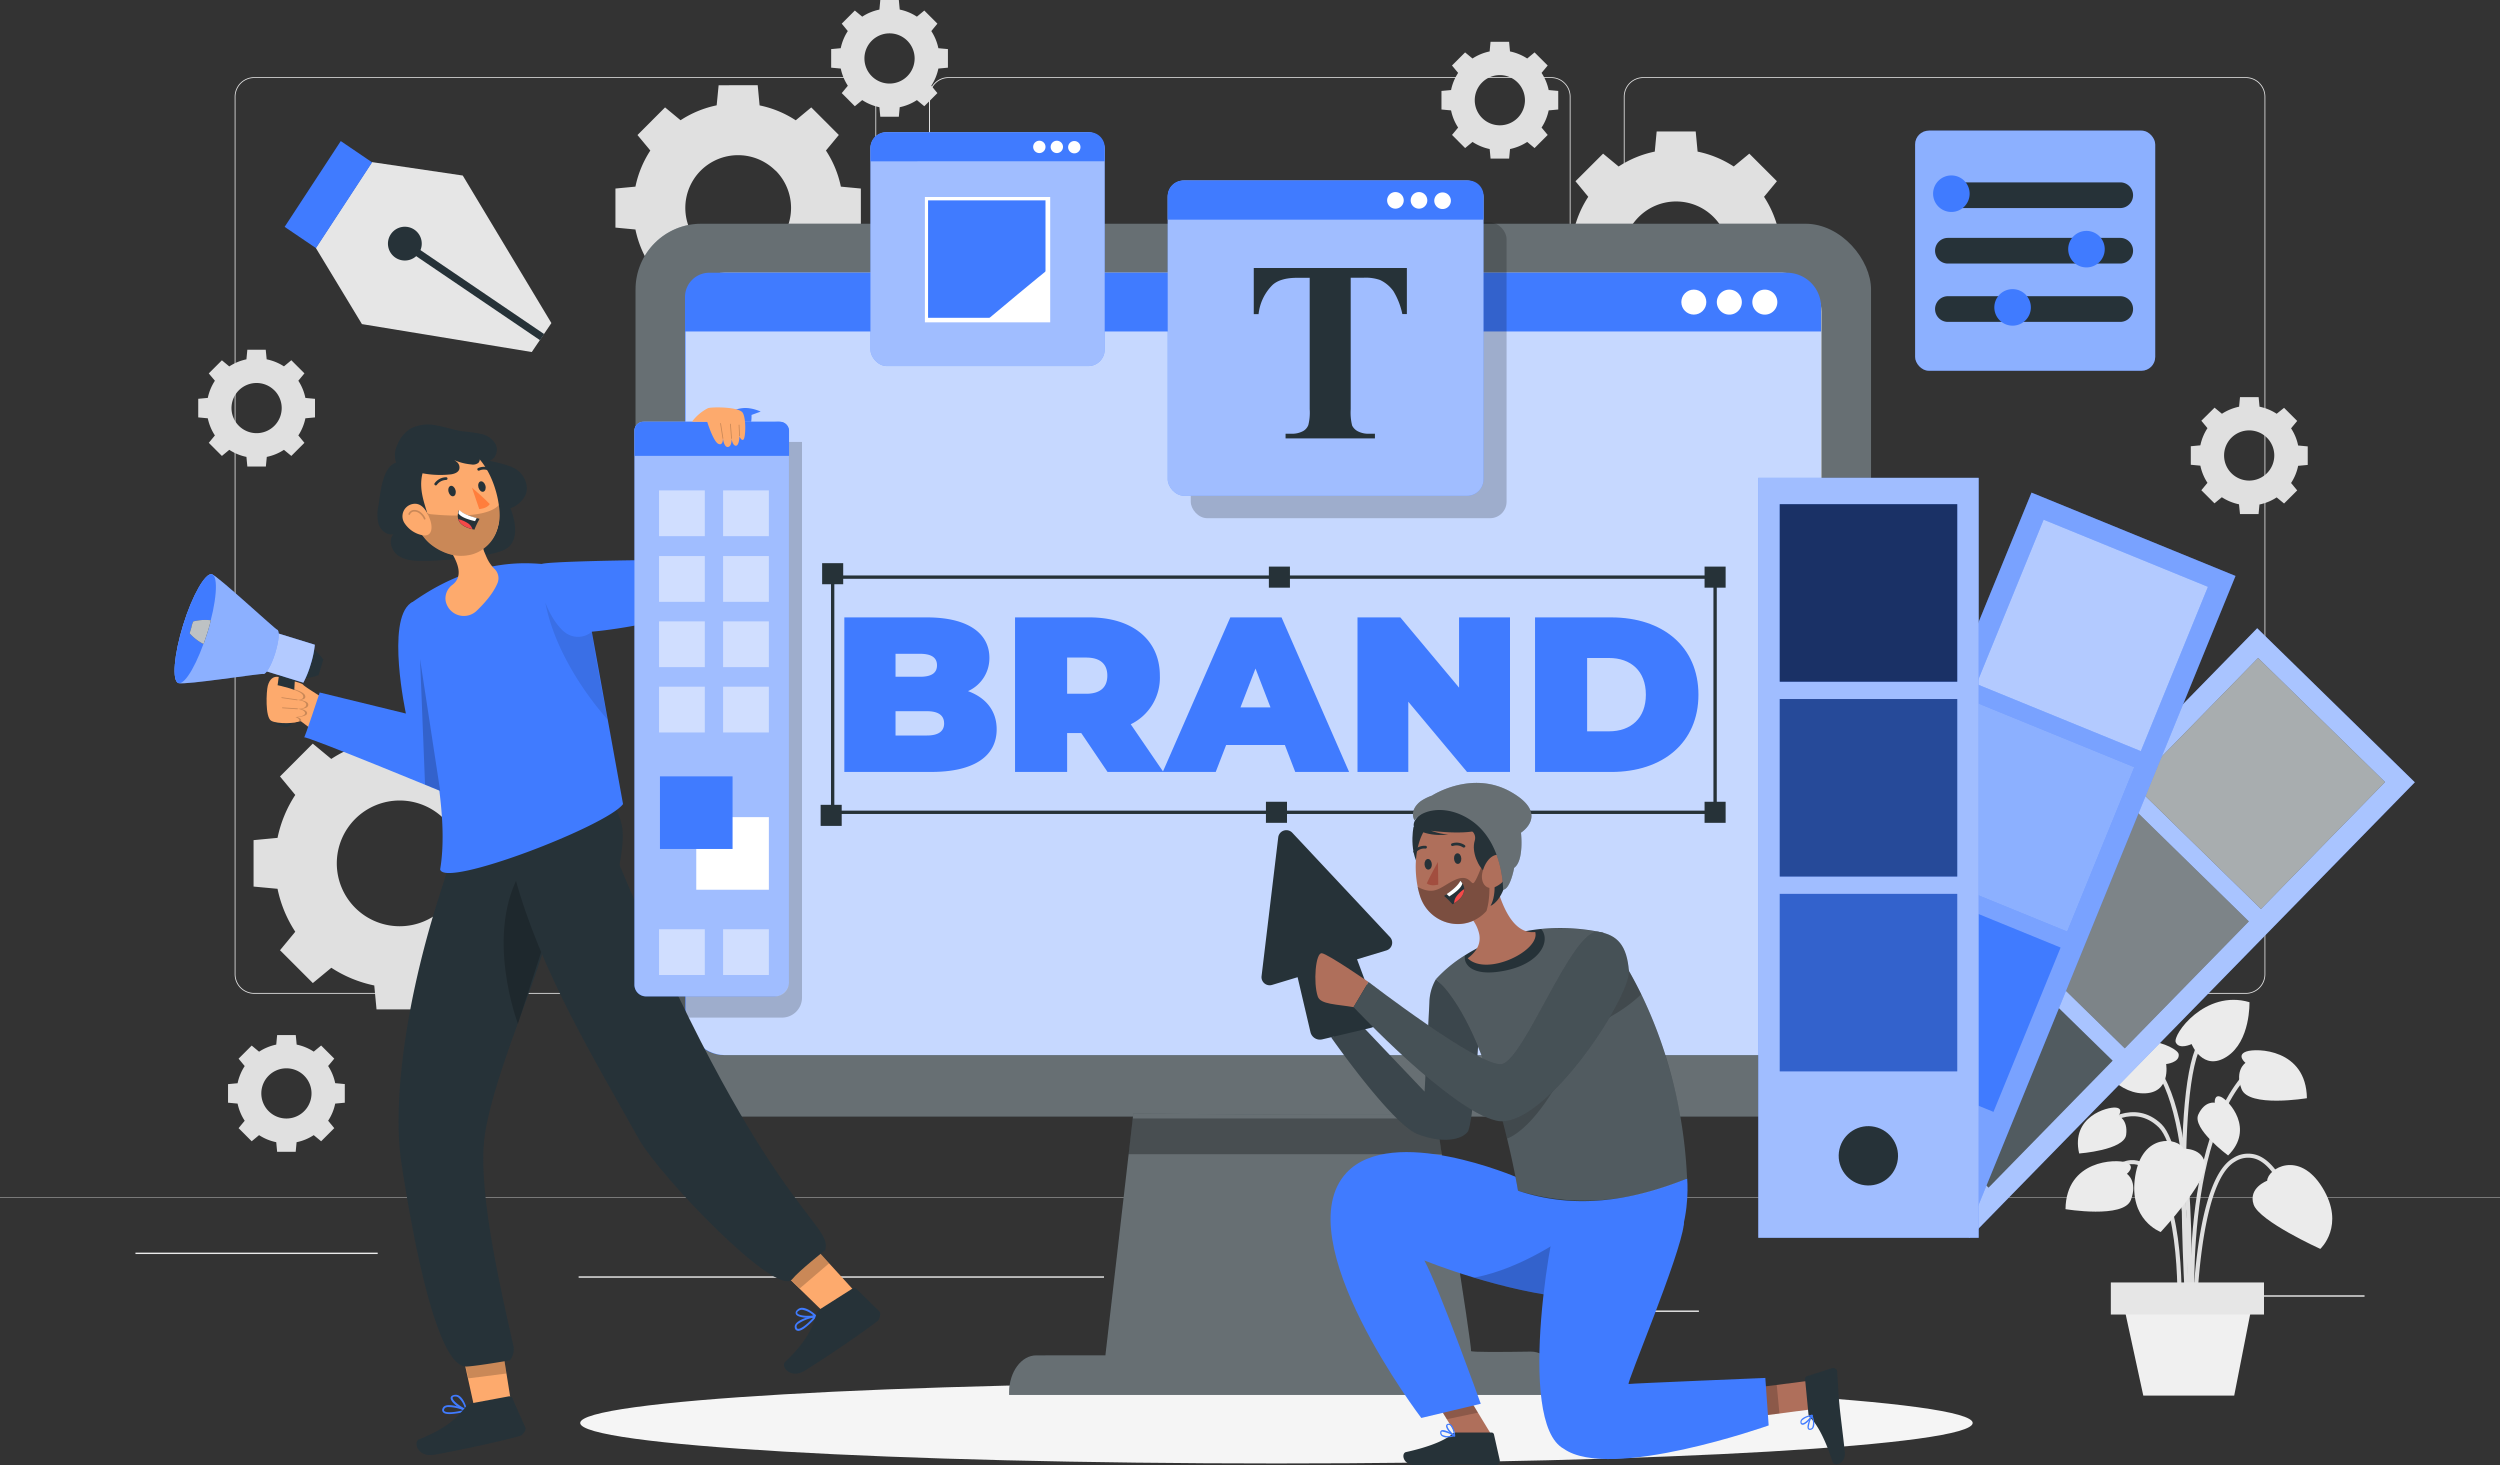 <svg xmlns="http://www.w3.org/2000/svg" viewBox="0 0 750 439.51"><rect x="0" y="0" width="750" height="439.51" fill="#333333" stroke="none"/><title>visuidenbuild</title><g id="Background_complete" data-name="Background complete"><path d="M673.73,321.92H493a5.86,5.86,0,0,1-5.86-5.86V52.79A5.87,5.87,0,0,1,493,46.93H673.73a5.87,5.87,0,0,1,5.87,5.86V316.06A5.86,5.86,0,0,1,673.73,321.92ZM493,47.18a5.61,5.61,0,0,0-5.61,5.61V316.06a5.61,5.61,0,0,0,5.61,5.61H673.73a5.62,5.62,0,0,0,5.62-5.61V52.79a5.62,5.62,0,0,0-5.62-5.61Z" transform="translate(0 -23.78)" fill="#e0e0e0"/><path d="M465.31,321.92H284.56a5.86,5.86,0,0,1-5.86-5.86V52.79a5.87,5.87,0,0,1,5.86-5.86H465.31a5.87,5.87,0,0,1,5.86,5.86V316.06A5.86,5.86,0,0,1,465.31,321.92ZM284.56,47.18A5.61,5.61,0,0,0,279,52.79V316.06a5.61,5.61,0,0,0,5.61,5.61H465.31a5.61,5.61,0,0,0,5.61-5.61V52.79a5.61,5.61,0,0,0-5.61-5.61Z" transform="translate(0 -23.78)" fill="#e0e0e0"/><path d="M257,321.92H76.27a5.86,5.86,0,0,1-5.87-5.86V52.79a5.87,5.87,0,0,1,5.87-5.86H257a5.87,5.87,0,0,1,5.86,5.86V316.06A5.86,5.86,0,0,1,257,321.92ZM76.27,47.18a5.62,5.62,0,0,0-5.62,5.61V316.06a5.62,5.62,0,0,0,5.62,5.61H257a5.61,5.61,0,0,0,5.61-5.61V52.79A5.61,5.61,0,0,0,257,47.18Z" transform="translate(0 -23.78)" fill="#e0e0e0"/><rect y="359.21" width="750" height="0.12" fill="#e0e0e0"/><rect x="653.63" y="388.59" width="55.73" height="0.42" fill="#ebebeb"/><rect x="495.04" y="393.15" width="14.63" height="0.42" fill="#ebebeb"/><rect x="40.64" y="375.79" width="72.67" height="0.42" fill="#ebebeb"/><rect x="128.3" y="375.79" width="10.66" height="0.42" fill="#ebebeb"/><rect x="173.59" y="382.9" width="157.61" height="0.42" fill="#ebebeb"/><path d="M476.48,82.82A31.3,31.3,0,0,0,472,93.65l-6.05.57v11.72l6.05.57a31.42,31.42,0,0,0,4.47,10.84L472.62,122l8.29,8.29,4.66-3.87a31,31,0,0,0,10.84,4.47L497,137h11.71l.57-6a31,31,0,0,0,10.84-4.47l4.67,3.87,8.28-8.29-3.86-4.67a31.3,31.3,0,0,0,4.47-10.83l6.05-.57V94.22l-6.05-.57a31.37,31.37,0,0,0-4.47-10.83l3.86-4.67-8.28-8.28-4.67,3.86a31.34,31.34,0,0,0-10.84-4.47l-.57-6.05H497l-.57,6.05a31.42,31.42,0,0,0-10.84,4.47l-4.66-3.86-8.29,8.28Zm37.57,6.05a15.86,15.86,0,1,1-22.43,0A15.85,15.85,0,0,1,514.05,88.87Z" transform="translate(0 -23.78)" fill="#e0e0e0"/><path d="M88.58,262.26a37.29,37.29,0,0,0-5.32,12.88l-7.19.68v13.93l7.19.67a37.13,37.13,0,0,0,5.32,12.88L84,308.85l9.85,9.85,5.55-4.59a37.38,37.38,0,0,0,12.88,5.31l.68,7.19h13.92l.68-7.19a37.46,37.46,0,0,0,12.88-5.31L146,318.7l9.84-9.85-4.59-5.55a37.13,37.13,0,0,0,5.32-12.88l7.19-.67V275.82l-7.19-.68a37.16,37.16,0,0,0-5.32-12.87l4.59-5.55L146,246.87l-5.55,4.59a37.27,37.27,0,0,0-12.88-5.31l-.68-7.19H112.94l-.68,7.19a37,37,0,0,0-12.88,5.31l-5.55-4.59L84,256.72Zm44.65,7.19a18.86,18.86,0,1,1-26.66,0A18.86,18.86,0,0,1,133.23,269.45Z" transform="translate(0 -23.78)" fill="#e0e0e0"/><path d="M195.1,68.94a31.3,31.3,0,0,0-4.47,10.83l-6,.57V92.06l6,.57a31.3,31.3,0,0,0,4.47,10.83l-3.86,4.67,8.28,8.29,4.67-3.87A31.37,31.37,0,0,0,215,117l.57,6h11.72l.57-6a31.42,31.42,0,0,0,10.84-4.47l4.66,3.87,8.29-8.29-3.86-4.67a31.3,31.3,0,0,0,4.47-10.83l6-.57V80.34l-6-.57a31.13,31.13,0,0,0-4.48-10.83l3.87-4.67L243.38,56l-4.66,3.87a31.23,31.23,0,0,0-10.84-4.47l-.57-6.05H215.59L215,55.38a31.37,31.37,0,0,0-10.83,4.47L199.52,56l-8.28,8.29Zm37.57,6a15.86,15.86,0,1,1-22.43,0A15.88,15.88,0,0,1,232.67,75Z" transform="translate(0 -23.78)" fill="#e0e0e0"/><path d="M437.44,45.65a14.67,14.67,0,0,0-2.12,5.14l-2.88.27v5.57l2.88.27a14.72,14.72,0,0,0,2.12,5.15l-1.84,2.21,3.94,3.94,2.22-1.84a14.88,14.88,0,0,0,5.14,2.13l.27,2.87h5.57l.27-2.87a15,15,0,0,0,5.15-2.13l2.21,1.84,3.94-3.94-1.84-2.21a14.93,14.93,0,0,0,2.13-5.15l2.87-.27V51.06l-2.87-.27a14.88,14.88,0,0,0-2.13-5.14l1.84-2.22-3.94-3.93-2.21,1.83A15,15,0,0,0,453,39.21l-.27-2.88h-5.57l-.27,2.88a14.86,14.86,0,0,0-5.14,2.12l-2.22-1.83-3.94,3.93Zm17.84,2.87a7.53,7.53,0,1,1-10.65,0A7.53,7.53,0,0,1,455.28,48.52Z" transform="translate(0 -23.78)" fill="#e0e0e0"/><path d="M254.34,33.1a14.86,14.86,0,0,0-2.12,5.14l-2.87.27v5.57l2.88.27a15,15,0,0,0,2.12,5.15l-1.83,2.21,3.93,3.94,2.22-1.84a14.85,14.85,0,0,0,5.15,2.13l.27,2.87h5.56l.27-2.87a14.85,14.85,0,0,0,5.15-2.13l2.22,1.84,3.93-3.94-1.83-2.21a15,15,0,0,0,2.12-5.15l2.87-.27V38.51l-2.87-.27a14.86,14.86,0,0,0-2.12-5.14l1.83-2.22-3.93-3.94-2.22,1.84a14.85,14.85,0,0,0-5.15-2.13l-.27-2.87h-5.56l-.27,2.88a14.64,14.64,0,0,0-5.15,2.12l-2.22-1.84-3.93,3.94ZM272.19,36a7.53,7.53,0,1,1-10.66,0A7.53,7.53,0,0,1,272.19,36Z" transform="translate(0 -23.78)" fill="#e0e0e0"/><path d="M73.41,343.6a15,15,0,0,0-2.13,5.15l-2.87.27v5.57l2.87.27A14.88,14.88,0,0,0,73.41,360l-1.84,2.22,3.94,3.94,2.21-1.84a14.8,14.8,0,0,0,5.15,2.12l.27,2.88h5.57l.27-2.88a14.67,14.67,0,0,0,5.14-2.12l2.22,1.84,3.94-3.94L98.44,360a14.67,14.67,0,0,0,2.12-5.14l2.88-.27V349l-2.88-.27a14.8,14.8,0,0,0-2.12-5.15l1.84-2.21-3.94-3.94-2.22,1.84A14.88,14.88,0,0,0,89,337.16l-.27-2.87H83.14l-.27,2.87a15,15,0,0,0-5.15,2.13l-2.21-1.84-3.94,3.94Zm17.84,2.88a7.53,7.53,0,1,1-10.65,0A7.53,7.53,0,0,1,91.25,346.48Z" transform="translate(0 -23.78)" fill="#e0e0e0"/><path d="M662.24,152.23a14.85,14.85,0,0,0-2.13,5.15l-2.87.27v5.56l2.87.27a14.85,14.85,0,0,0,2.13,5.15l-1.84,2.22,3.94,3.93,2.21-1.83a15,15,0,0,0,5.15,2.12L672,178h5.57l.27-2.87A14.86,14.86,0,0,0,683,173l2.22,1.83,3.94-3.93-1.84-2.22a14.64,14.64,0,0,0,2.12-5.15l2.88-.27v-5.56l-2.88-.27a14.64,14.64,0,0,0-2.12-5.15l1.84-2.22-3.94-3.93L683,147.91a14.86,14.86,0,0,0-5.14-2.12l-.27-2.87H672l-.27,2.87a15.19,15.19,0,0,0-5.15,2.12l-2.21-1.83L660.4,150Zm17.84,2.87a7.53,7.53,0,1,1-10.65,0A7.54,7.54,0,0,1,680.08,155.1Z" transform="translate(0 -23.78)" fill="#e0e0e0"/><path d="M64.47,138a14.93,14.93,0,0,0-2.13,5.15l-2.87.27V149l2.87.27a14.88,14.88,0,0,0,2.13,5.14l-1.84,2.22,3.94,3.93,2.21-1.83a14.91,14.91,0,0,0,5.15,2.12l.27,2.88h5.56l.28-2.88a14.86,14.86,0,0,0,5.14-2.12l2.22,1.83,3.93-3.93-1.83-2.22a14.86,14.86,0,0,0,2.12-5.14L94.5,149v-5.57l-2.88-.27A14.91,14.91,0,0,0,89.5,138l1.83-2.21-3.93-3.94-2.22,1.84A14.88,14.88,0,0,0,80,131.58l-.28-2.87H74.2l-.27,2.87a14.93,14.93,0,0,0-5.15,2.13l-2.21-1.84-3.94,3.94Zm17.84,2.88a7.53,7.53,0,1,1-10.66,0A7.53,7.53,0,0,1,82.31,140.9Z" transform="translate(0 -23.78)" fill="#e0e0e0"/><path d="M657,417.72c0-.48-1.63-48.2-9.4-55.75-7.55-7.34-16.21-.27-16.58,0l-.77-.93c.09-.08,9.87-8.07,18.2,0,8.11,7.89,9.7,54.6,9.76,56.58Z" transform="translate(0 -23.78)" fill="#e0e0e0"/><path d="M657.68,427.1c0-.57-5.3-57.29,15.41-81.06l.92.8c-20.37,23.37-15.17,79.57-15.12,80.14Z" transform="translate(0 -23.78)" fill="#e0e0e0"/><path d="M656.92,421.1l-1.21-.08c0-.65,4-64.48-11.14-78.46l.82-.89C661,356,657.09,418.45,656.92,421.1Z" transform="translate(0 -23.78)" fill="#e0e0e0"/><path d="M658.9,421.06h-1.22c0-1.76.5-43.12,12.25-49.85a8.29,8.29,0,0,1,7.6-.74c7.11,2.94,10.63,15.58,10.77,16.12l-1.17.32c0-.13-3.51-12.61-10.06-15.32a7.18,7.18,0,0,0-6.54.67C659.39,378.64,658.9,420.64,658.9,421.06Z" transform="translate(0 -23.78)" fill="#e0e0e0"/><path d="M654.32,421.09l-1.21-.07c0-.32,1.77-32.68-7-44.08-2.12-2.76-4.42-4.08-6.84-3.91-5.72.4-10.52,8.77-10.57,8.86l-1.06-.6c.21-.37,5.17-9,11.54-9.47,2.85-.21,5.51,1.27,7.89,4.38C656.12,388,654.4,419.75,654.32,421.09Z" transform="translate(0 -23.78)" fill="#e0e0e0"/><path d="M656.24,425.49c-.24-3.14-5.71-77,3.91-90l1,.72c-9.36,12.66-3.74,88.47-3.68,89.23Z" transform="translate(0 -23.78)" fill="#e0e0e0"/><path d="M680.15,378s-5.77,2.13-4.06,7.15,20,13.3,20,13.3,7.65-7,.62-18.41S680.31,374.35,680.15,378Z" transform="translate(0 -23.78)" fill="#ebebeb"/><path d="M655.05,368.38s6.14-.26,6.49,5-13.32,20-13.32,20-9.75-3.52-7.66-16.75S653.52,365.12,655.05,368.38Z" transform="translate(0 -23.78)" fill="#ebebeb"/><path d="M649.84,343s4.1-.44,3.77-2.94-15.94-8.92-25.15,1.47c0,0,5.9,10.13,14.42,10.26S649.84,343,649.84,343Z" transform="translate(0 -23.78)" fill="#ebebeb"/><path d="M657.48,337s-3.71,1.79-4.75-.5,8.8-16,22.11-12.06c0,0,.36,11.72-6.81,16.34S657.48,337,657.48,337Z" transform="translate(0 -23.78)" fill="#ebebeb"/><path d="M638.07,375.93s2.83-2.29-.23-3.4-18-.8-18.19,14c0,0,17.45,2.9,19.61-2.75S638.07,375.93,638.07,375.93Z" transform="translate(0 -23.78)" fill="#ebebeb"/><path d="M673.65,342.64s-2.83-2.29.23-3.4,18-.8,18.19,14c0,0-17.45,2.9-19.61-2.75S673.65,342.64,673.65,342.64Z" transform="translate(0 -23.78)" fill="#ebebeb"/><path d="M664.43,354.6s-.25-2.78,2-1.69,10.05,9.51,2,17.51c0,0-10.9-8.07-8.94-12.28S664.43,354.6,664.43,354.6Z" transform="translate(0 -23.78)" fill="#ebebeb"/><path d="M635.54,358.55s1.69-2.21-.79-2.49-13.58,2.69-11,13.77c0,0,13.52-1,14.1-5.62S635.54,358.55,635.54,358.55Z" transform="translate(0 -23.78)" fill="#ebebeb"/><polygon points="670.26 418.69 642.99 418.69 635.73 385.22 676.83 385.22 670.26 418.69" fill="#f0f0f0"/><rect x="633.25" y="384.74" width="45.95" height="9.62" fill="#e6e6e6"/></g><g id="Shadow"><path d="M591.81,450.67c0,6.71-93.52,12.15-208.88,12.15s-208.87-5.44-208.87-12.15,93.52-12.15,208.87-12.15S591.81,444,591.81,450.67Z" transform="translate(0 -23.78)" fill="#f5f5f5"/></g><g id="Tool"><polygon points="108.58 97.23 94.73 74.35 111.57 48.63 138.83 52.66 165.42 96.92 159.53 105.61 108.58 97.23" fill="#e6e6e6"/><polygon points="85.39 68.06 102.23 42.32 111.64 48.71 94.8 74.44 85.39 68.06" fill="#407bff"/><rect x="139.34" y="83.08" width="2.22" height="53.6" transform="translate(-29.35 140.58) rotate(-55.83)" fill="#263238"/><path d="M118.6,101.06a5.07,5.07,0,1,1,7.05-1.34h0A5.08,5.08,0,0,1,118.6,101.06Z" transform="translate(0 -23.78)" fill="#263238"/></g><g id="Device"><path d="M205.4,139l3.33,5.55a2.21,2.21,0,0,0,2,1.11,28.48,28.48,0,0,1,5.14.08c1.69.35,1.89-6.66,1.89-6.66Z" transform="translate(0 -23.78)" fill="#fdaa6d"/><path d="M202.89,139a7.18,7.18,0,0,1,5.89-3.09h4l5,3.09Z" transform="translate(0 -23.78)" fill="#fdaa6d"/><rect x="190.66" y="67.12" width="370.65" height="267.86" rx="19.72" fill="#263238"/><rect x="190.66" y="67.12" width="370.65" height="267.86" rx="19.72" fill="#fff" opacity="0.3"/><rect x="205.5" y="81.82" width="340.82" height="234.71" rx="11.67" fill="#407bff"/><rect x="205.65" y="81.81" width="340.82" height="234.71" rx="11.67" fill="#fff" opacity="0.7"/><path d="M212.78,81.82H536A10.29,10.29,0,0,1,546.32,92.1v7.34a0,0,0,0,1,0,0H205.5a0,0,0,0,1,0,0V89.1A7.29,7.29,0,0,1,212.78,81.82Z" fill="#407bff"/><path d="M533.2,114.41a3.75,3.75,0,1,1-3.75-3.74A3.75,3.75,0,0,1,533.2,114.41Z" transform="translate(0 -23.78)" fill="#fff"/><path d="M522.55,114.41a3.75,3.75,0,1,1-3.75-3.74A3.75,3.75,0,0,1,522.55,114.41Z" transform="translate(0 -23.78)" fill="#fff"/><circle cx="508.15" cy="90.63" r="3.75" fill="#fff"/><path d="M265.07,97.74h29.4" transform="translate(0 -23.78)" fill="none" stroke="#407bff" stroke-linecap="round" stroke-linejoin="round"/><path d="M302.57,97.74h6.12" transform="translate(0 -23.78)" fill="none" stroke="#407bff" stroke-linecap="round" stroke-linejoin="round"/><path d="M340,357.82l-8.38,72.57H310.88c-4.5,0-8.14,5-8.14,11.08v.79H468.8c0-7.26-4.36-13.13-9.7-13-8,.13-18.12.22-17.81-.2.5-.68-11.08-72.11-10.4-71.2S340,357.82,340,357.82Z" transform="translate(0 -23.78)" fill="#263238"/><path d="M340,357.82l-8.38,72.57H310.88c-4.5,0-8.14,5-8.14,11.08v.79H468.8c0-7.26-4.36-13.13-9.7-13-8,.13-18.12.22-17.81-.2.5-.68-11.08-72.11-10.4-71.2S340,357.82,340,357.82Z" transform="translate(0 -23.78)" fill="#fff" opacity="0.3"/><polygon points="339.8 335.54 431 335.54 432.54 346.26 338.56 346.26 339.8 335.54" opacity="0.3"/><path d="M299,242.57c0,8.09-6.83,12.79-19.61,12.79H253.3V209h24.77c12.79,0,18.75,5.1,18.75,12.12a10.82,10.82,0,0,1-6.43,10C295.83,233.1,299,237.08,299,242.57Zm-30.34-22.65v6.89H276c3.52,0,5.1-1.19,5.1-3.44s-1.58-3.45-5.1-3.45Zm14.57,20.87c0-2.39-1.72-3.65-5.17-3.65h-9.4v7.29h9.4C281.52,244.43,283.24,243.17,283.24,240.79Z" transform="translate(0 -23.78)" fill="#407bff"/><path d="M324.38,243.7h-4.24v11.66H304.51V209h22.32c12.92,0,21.13,6.76,21.13,17.49a15.53,15.53,0,0,1-8.74,14.57L349,255.36H332.26Zm1.46-22.65h-5.7v10.86h5.7c4.3,0,6.36-2,6.36-5.43S330.14,221.05,325.84,221.05Z" transform="translate(0 -23.78)" fill="#407bff"/><path d="M385.46,247.28H367.84l-3.12,8.08H348.83L369.09,209h15.37l20.27,46.37H388.57ZM381.15,236l-4.5-11.66L372.14,236Z" transform="translate(0 -23.78)" fill="#407bff"/><path d="M453,209v46.37H440.11l-17.62-21.07v21.07H407.25V209H420.1l17.62,21.07V209Z" transform="translate(0 -23.78)" fill="#407bff"/><path d="M460.51,209h22.85c15.5,0,26.17,8.81,26.17,23.19s-10.67,23.18-26.17,23.18H460.51Zm22.19,34.18c6.56,0,11.06-3.91,11.06-11s-4.5-11-11.06-11h-6.56v22Z" transform="translate(0 -23.78)" fill="#407bff"/><path d="M359.2,246.72v.43a1.08,1.08,0,0,0,.13.58,1.14,1.14,0,0,0,.31.48,1.11,1.11,0,0,0,.48.31,1.27,1.27,0,0,0,.58.13l.4-.06a1.57,1.57,0,0,0,.66-.38l.23-.31a1.42,1.42,0,0,0,.21-.75v-.43a1.27,1.27,0,0,0-.13-.58,1.34,1.34,0,0,0-.8-.79,1,1,0,0,0-.57-.13l-.4.05a1.39,1.39,0,0,0-.66.39l-.24.3a1.57,1.57,0,0,0-.2.76Z" transform="translate(0 -23.78)" fill="#407bff"/><rect x="249.8" y="173.14" width="264.73" height="70.55" fill="none" stroke="#263238" stroke-miterlimit="10"/><rect x="246.64" y="168.95" width="6.32" height="6.32" fill="#263238"/><rect x="246.19" y="241.45" width="6.32" height="6.32" fill="#263238"/><rect x="380.66" y="169.98" width="6.32" height="6.32" fill="#263238"/><rect x="379.78" y="240.53" width="6.32" height="6.32" fill="#263238"/><rect x="511.37" y="169.98" width="6.32" height="6.32" fill="#263238"/><rect x="511.37" y="240.53" width="6.32" height="6.32" fill="#263238"/></g><g id="Shadows"><rect x="357.23" y="66.77" width="94.74" height="88.69" rx="4.94" opacity="0.2"/><path d="M202.23,132.59H240.6a0,0,0,0,1,0,0V299.28a6,6,0,0,1-6,6h-32.4a0,0,0,0,1,0,0V132.59A0,0,0,0,1,202.23,132.59Z" opacity="0.2"/></g><g id="Palette"><rect x="600.9" y="208.16" width="66.11" height="191.1" transform="translate(392.98 -380.43) rotate(44.35)" fill="#407bff"/><rect x="600.9" y="208.16" width="66.11" height="191.1" transform="translate(392.98 -380.43) rotate(44.35)" fill="#fff" opacity="0.1"/><rect x="600.9" y="208.16" width="66.11" height="191.1" transform="translate(392.98 -380.43) rotate(44.35)" fill="#fff" opacity="0.5"/><rect x="651.18" y="232.23" width="53.25" height="53.25" transform="translate(374.12 -423.87) rotate(44.35)" fill="#263238"/><rect x="651.18" y="232.23" width="53.25" height="53.25" transform="translate(374.12 -423.87) rotate(44.35)" fill="#fff" opacity="0.6"/><rect x="610.32" y="274.02" width="53.25" height="53.25" transform="translate(391.69 -383.39) rotate(44.35)" fill="#263238"/><rect x="610.32" y="274.02" width="53.25" height="53.25" transform="translate(391.69 -383.39) rotate(44.35)" fill="#fff" opacity="0.4"/><rect x="569.46" y="315.81" width="53.25" height="53.25" transform="translate(409.26 -342.92) rotate(44.35)" fill="#263238"/><rect x="569.46" y="315.81" width="53.25" height="53.25" transform="translate(409.26 -342.92) rotate(44.35)" fill="#fff" opacity="0.2"/><rect x="566.74" y="176.14" width="66.11" height="213.01" transform="translate(151.41 -229.6) rotate(22.22)" fill="#407bff"/><rect x="566.74" y="176.14" width="66.11" height="213.01" transform="translate(151.41 -229.6) rotate(22.22)" fill="#fff" opacity="0.3"/><rect x="601.05" y="187.77" width="53.25" height="53.25" transform="translate(127.68 -245.21) rotate(22.22)" fill="#407bff"/><rect x="601.05" y="187.77" width="53.25" height="53.25" transform="translate(127.68 -245.21) rotate(22.22)" fill="#fff" opacity="0.6"/><rect x="578.95" y="241.88" width="53.25" height="53.25" transform="translate(146.5 -232.83) rotate(22.22)" fill="#407bff"/><rect x="578.95" y="241.88" width="53.25" height="53.25" transform="translate(146.5 -232.83) rotate(22.22)" fill="#fff" opacity="0.4"/><rect x="556.85" y="295.99" width="53.25" height="53.25" transform="translate(165.32 -220.46) rotate(22.22)" fill="#407bff"/><rect x="556.85" y="295.99" width="53.25" height="53.25" transform="translate(165.32 -220.46) rotate(22.22)" fill="#fff" opacity="0"/><rect x="527.49" y="143.35" width="66.11" height="227.99" fill="#407bff"/><rect x="527.49" y="143.35" width="66.11" height="227.99" fill="#fff" opacity="0.5"/><rect x="533.92" y="151.26" width="53.25" height="53.25" fill="#407bff"/><rect x="533.92" y="151.26" width="53.25" height="53.25" opacity="0.6"/><rect x="533.92" y="209.71" width="53.25" height="53.25" fill="#407bff"/><rect x="533.92" y="209.71" width="53.25" height="53.25" opacity="0.4"/><rect x="533.92" y="268.16" width="53.25" height="53.25" fill="#407bff"/><rect x="533.92" y="268.16" width="53.25" height="53.25" opacity="0.2"/><circle cx="560.54" cy="370.56" r="8.9" transform="translate(75.7 812.02) rotate(-77.29)" fill="#263238"/></g><g id="Screen_3" data-name="Screen 3"><rect x="574.54" y="39.19" width="72.02" height="72.03" rx="4.13" fill="#407bff"/><rect x="574.54" y="39.19" width="72.02" height="72.03" rx="4.13" fill="#fff" opacity="0.4"/><path d="M636.07,86.2h-51.7a3.85,3.85,0,0,1-3.85-3.86h0a3.85,3.85,0,0,1,3.85-3.85h51.7a3.85,3.85,0,0,1,3.85,3.85h0A3.85,3.85,0,0,1,636.07,86.2Z" transform="translate(0 -23.78)" fill="#263238"/><path d="M590.89,81.88a5.48,5.48,0,1,1-5.47-5.47A5.47,5.47,0,0,1,590.89,81.88Z" transform="translate(0 -23.78)" fill="#407bff"/><path d="M636.07,102.85h-51.7A3.85,3.85,0,0,1,580.52,99h0a3.85,3.85,0,0,1,3.85-3.85h51.7A3.85,3.85,0,0,1,639.92,99h0A3.85,3.85,0,0,1,636.07,102.85Z" transform="translate(0 -23.78)" fill="#263238"/><path d="M631.42,98.53a5.48,5.48,0,1,1-5.48-5.48A5.48,5.48,0,0,1,631.42,98.53Z" transform="translate(0 -23.78)" fill="#407bff"/><path d="M636.07,120.35h-51.7a3.85,3.85,0,0,1-3.85-3.85h0a3.85,3.85,0,0,1,3.85-3.86h51.7a3.85,3.85,0,0,1,3.85,3.86h0A3.85,3.85,0,0,1,636.07,120.35Z" transform="translate(0 -23.78)" fill="#263238"/><path d="M609.26,116a5.48,5.48,0,1,1-5.48-5.48A5.49,5.49,0,0,1,609.26,116Z" transform="translate(0 -23.78)" fill="#407bff"/></g><g id="Screen_2" data-name="Screen 2"><rect x="350.31" y="54.16" width="94.74" height="94.58" rx="4.94" fill="#407bff"/><rect x="350.31" y="54.16" width="94.74" height="94.58" rx="4.94" fill="#fff" opacity="0.5"/><path d="M354.94,54.16h85.57a4.55,4.55,0,0,1,4.55,4.55v7.2a0,0,0,0,1,0,0H350.31a0,0,0,0,1,0,0V58.79A4.63,4.63,0,0,1,354.94,54.16Z" fill="#407bff"/><path d="M435.26,84a2.49,2.49,0,1,1-2.48-2.49A2.48,2.48,0,0,1,435.26,84Z" transform="translate(0 -23.78)" fill="#fff"/><path d="M428.19,83.89a2.49,2.49,0,1,1-2.49-2.49A2.49,2.49,0,0,1,428.19,83.89Z" transform="translate(0 -23.78)" fill="#fff"/><path d="M421.12,83.89a2.49,2.49,0,1,1-2.49-2.49A2.49,2.49,0,0,1,421.12,83.89Z" transform="translate(0 -23.78)" fill="#fff"/><path d="M422.06,104.18V118H420.7a21.8,21.8,0,0,0-2.68-6.88,10.34,10.34,0,0,0-4-3.34,13,13,0,0,0-5-.68h-3.81v39.44a16.2,16.2,0,0,0,.43,4.91,3.92,3.92,0,0,0,1.7,1.71,6.85,6.85,0,0,0,3.45.74h1.69v1.39H385.67v-1.39h1.7a7,7,0,0,0,3.58-.8,3.57,3.57,0,0,0,1.55-1.81,15.43,15.43,0,0,0,.41-4.75V107.12h-3.69q-5.18,0-7.51,2.19a14.52,14.52,0,0,0-4.14,8.71h-1.44V104.18Z" transform="translate(0 -23.78)" fill="#263238"/></g><g id="Screen_1" data-name="Screen 1"><rect x="261.13" y="39.67" width="70.28" height="70.16" rx="4.94" fill="#407bff"/><rect x="261.13" y="39.67" width="70.28" height="70.16" rx="4.94" fill="#fff" opacity="0.5"/><path d="M265.76,39.67h61.1a4.55,4.55,0,0,1,4.55,4.55v4.17a0,0,0,0,1,0,0H261.13a0,0,0,0,1,0,0V44.3A4.63,4.63,0,0,1,265.76,39.67Z" fill="#407bff"/><path d="M324.14,67.93a1.85,1.85,0,1,1-1.84-1.84A1.84,1.84,0,0,1,324.14,67.93Z" transform="translate(0 -23.78)" fill="#fff"/><path d="M318.9,67.86A1.85,1.85,0,1,1,317.05,66,1.85,1.85,0,0,1,318.9,67.86Z" transform="translate(0 -23.78)" fill="#fff"/><path d="M313.65,67.86A1.85,1.85,0,1,1,311.81,66,1.84,1.84,0,0,1,313.65,67.86Z" transform="translate(0 -23.78)" fill="#fff"/><rect x="277.47" y="59.1" width="37.59" height="37.6" fill="#fff"/><rect x="278.42" y="60.11" width="35.23" height="35.23" fill="#407bff"/><path d="M296.27,119.63s18-15.1,18-14.83v14.83Z" transform="translate(0 -23.78)" fill="#fff"/></g><g id="Character_2" data-name="Character 2"><path d="M430.82,317.48a14.32,14.32,0,0,0-2,7c-.06,2-1.44,26.79-1.44,26.79l-19.45-20.45L399.36,335s18.18,26,25.91,29,13.3,1.63,15.05-.7S444,329.42,444,329.42Z" transform="translate(0 -23.78)" fill="#263238"/><path d="M430.82,317.48a14.32,14.32,0,0,0-2,7c-.06,2-1.44,26.79-1.44,26.79l-19.45-20.45L399.36,335s18.18,26,25.91,29,13.3,1.63,15.05-.7S444,329.42,444,329.42Z" transform="translate(0 -23.78)" fill="#fff" opacity="0.1" style="isolation:isolate"/><path d="M393.14,333.42l-3.86-16.48-7.67,2.32a2.45,2.45,0,0,1-3.14-2.64l5-41.63a2.45,2.45,0,0,1,4.22-1.38L417,304.91a2.44,2.44,0,0,1-1.08,4l-8.81,2.66,6.23,16.69a2.92,2.92,0,0,1-2.05,3.86l-14.58,3.46A2.92,2.92,0,0,1,393.14,333.42Z" transform="translate(0 -23.78)" fill="#263238"/><polygon points="448.21 431.73 438.87 433.7 428.89 417.3 438.23 415.32 448.21 431.73" fill="#af6f5b"/><path d="M437,453.53h10.46a.76.76,0,0,1,.73.59l1.72,7.66a1.27,1.27,0,0,1-1,1.5h-.27c-3.38,0-5.85-.26-10.1-.26-2.61,0-10.51.27-14.11.27s-4.14-3.56-2.61-3.89c6.63-1.45,11.63-3.45,13.75-5.35A2,2,0,0,1,437,453.53Z" transform="translate(0 -23.78)" fill="#263238"/><path d="M434.14,455a2.52,2.52,0,0,1-1.64-.44,1.2,1.2,0,0,1-.44-1.09.64.64,0,0,1,.35-.57c.94-.5,3.73,1.21,4,1.4a.22.22,0,0,1,.11.21.26.26,0,0,1-.16.18A10.79,10.79,0,0,1,434.14,455Zm-1.31-1.73a.62.62,0,0,0-.27,0c-.05,0-.14.07-.14.24a.87.87,0,0,0,.28.73,4.11,4.11,0,0,0,3.1.16A8.2,8.2,0,0,0,432.83,453.31Z" transform="translate(0 -23.78)" fill="#407bff"/><path d="M436.35,454.74h-.09c-.89-.49-2.61-2.38-2.43-3.29a.66.66,0,0,1,.65-.54,1.15,1.15,0,0,1,.87.26c1,.82,1.22,3.29,1.22,3.41a.21.21,0,0,1-.11.19A.23.23,0,0,1,436.35,454.74Zm-1.27-3.32a.68.68,0,0,0-.43-.17h-.11c-.29,0-.29.14-.29.2-.11.59,1,2,1.87,2.66a4.81,4.81,0,0,0-1-2.69Z" transform="translate(0 -23.78)" fill="#407bff"/><polygon points="438.23 415.32 428.89 417.3 434.05 425.76 443.39 423.79 438.23 415.32" opacity="0.2" style="isolation:isolate"/><path d="M473.91,413.38c-.51,0-1-.06-1.54-.11-10.57-.87-21.65-3.62-30.17-6.2-8.8-2.65-14.89-5.16-14.89-5.16,4.36,8,16.92,43,16.92,43l-17.84,4.26s-40.88-53.65-22.45-73.56c13.77-14.72,51.12,1.37,51.12,1.37l51.09.37S509.89,415.29,473.91,413.38Z" transform="translate(0 -23.78)" fill="#407bff"/><path d="M473.91,413.38c-.51,0-1-.06-1.54-.11-10.57-.87-21.65-3.62-30.17-6.2,15-2.74,29.26-13.51,29.26-13.51Z" transform="translate(0 -23.78)" opacity="0.2" style="isolation:isolate"/><polygon points="542.59 414.24 543.39 422.8 523.62 425.38 522.81 416.8 542.59 414.24" fill="#af6f5b"/><path d="M542.52,447.87l-1-10.42a.76.76,0,0,1,.52-.78l7.52-2.43a1.27,1.27,0,0,1,1.59.83h0a.81.81,0,0,1,0,.27c.27,3.37.29,5.84.7,10.08.23,2.6,1.25,10.43,1.59,14s-3.18,4.39-3.64,3c-2.07-6.46-4.52-11.25-6.61-13.18A2,2,0,0,1,542.52,447.87Z" transform="translate(0 -23.78)" fill="#263238"/><path d="M544.26,450.53a2.61,2.61,0,0,1-.28,1.69,1.21,1.21,0,0,1-1,.53.64.64,0,0,1-.6-.3c-.58-.87.87-3.81,1-4.13a.18.18,0,0,1,.19-.11.18.18,0,0,1,.18.13A10.39,10.39,0,0,1,544.26,450.53Zm-1.63,1.5a.5.5,0,0,0,.08.26s.08.1.25.1a.8.8,0,0,0,.7-.34,4.16,4.16,0,0,0-.13-3.1A8.55,8.55,0,0,0,542.63,452Z" transform="translate(0 -23.78)" fill="#407bff"/><path d="M543.84,448.39v.11c-.46.92-2.18,2.81-3.1,2.71a.64.64,0,0,1-.59-.6,1.1,1.1,0,0,1,.17-.88c.72-1.07,3.17-1.53,3.28-1.53a.32.32,0,0,1,.2.08A.21.21,0,0,1,543.84,448.39Zm-3.37,2v.1c0,.27.18.27.24.27.55.1,1.89-1.13,2.47-2.07a4.9,4.9,0,0,0-2.59,1.26A.75.75,0,0,0,540.47,450.4Z" transform="translate(0 -23.78)" fill="#407bff"/><polygon points="522.82 416.8 523.63 425.38 533.83 424.04 533.02 415.47 522.82 416.8" opacity="0.2" style="isolation:isolate"/><path d="M468.86,382.9c-3.1,4.66-14.35,67.58.27,75.51,13.9,9.85,61.47-7,61.47-7l-1-14.25s-40.55,1.67-41,1.82c-.89.28,15.5-38.48,16.53-47.8S468.86,382.9,468.86,382.9Z" transform="translate(0 -23.78)" fill="#407bff"/><path d="M410.56,318.38s-12.11-8.36-14-8.63-2.63,8.87-1.22,13c.82,2.38,5.68,2.28,10.74,3.18Z" transform="translate(0 -23.78)" fill="#af6f5b"/><path d="M506.12,377.34c-17.24,7-34.21,9.2-50.72,3.65,0,0-7.87-48.16-24.58-63.49a40.88,40.88,0,0,1,8.63-7.1,52.22,52.22,0,0,1,22.93-7.94A59.94,59.94,0,0,1,481,303.6S503.93,330.27,506.12,377.34Z" transform="translate(0 -23.78)" fill="#263238"/><path d="M430.82,317.48c7.34,6.74,13,19.82,17,32.36,1.74,5.45,3.17,10.8,4.3,15.5,2.21,9.07,3.28,15.65,3.28,15.65,16.36,5,33.27,3.74,50.72-3.65a142.43,142.43,0,0,0-10.45-47.87c-1.1-2.67-2.22-5.17-3.33-7.4-2-4-3.89-7.44-5.58-10.19-.75-1.21-1.45-2.29-2.06-3.24a59.52,59.52,0,0,0-3.72-5,59.94,59.94,0,0,0-18.6-1.14c3.1,3.71-.62,11.27-13.21,12.85-7.23.91-10.1-1.95-9.72-4.91A41,41,0,0,0,430.82,317.48Z" transform="translate(0 -23.78)" fill="#fff" opacity="0.2" style="isolation:isolate"/><path d="M477.2,331.75s9-3.65,15.14-9.68c-2-4-3.89-7.44-5.58-10.19-.75-1.21-1.45-2.29-2.06-3.24Z" transform="translate(0 -23.78)" opacity="0.2" style="isolation:isolate"/><path d="M447.83,349.86c1.74,5.45,3.17,10.8,4.3,15.5,8.55-3.45,16.36-18.84,16.36-18.84Z" transform="translate(0 -23.78)" opacity="0.2" style="isolation:isolate"/><path d="M479.59,303.33c-7.87-1.33-22.42,38.88-29.18,39.69s-39.85-24.64-39.85-24.64l-4.5,7.51S435,356.89,449,360s40.29-37.2,39.68-44.9S485.22,304.27,479.59,303.33Z" transform="translate(0 -23.78)" fill="#263238"/><path d="M479.59,303.33c-7.87-1.33-22.42,38.88-29.18,39.69s-39.85-24.64-39.85-24.64l-4.5,7.51S435,356.89,449,360s40.29-37.2,39.68-44.9S485.22,304.27,479.59,303.33Z" transform="translate(0 -23.78)" fill="#fff" opacity="0.15" style="isolation:isolate"/><path d="M460.57,303.38c1.57,5.61-14.58,13.48-20.25,7.88,3.1-2.31,3.86-4.72,3.48-7.07a10.85,10.85,0,0,0-1.67-4c-.43-.68-.9-1.34-1.4-2L447.6,284C449,290.24,452.19,304.38,460.57,303.38Z" transform="translate(0 -23.78)" fill="#af6f5b"/><path d="M424.07,271.81s-2.07,9.65,3.9,14.61,7.41-17.07,7.41-17.07Z" transform="translate(0 -23.78)" fill="#263238"/><path d="M449.88,278.87c0,8.64.23,13.51-3.95,18.21-6.29,7.06-17.22,4-19.91-4.46-2.43-7.62-2.07-20.46,6.37-24.43A12.13,12.13,0,0,1,449.88,278.87Z" transform="translate(0 -23.78)" fill="#af6f5b"/><path d="M450.31,268.45c-1.53-4.65-13.75-3.82-17-1.15-.48.4,7,3.41,6.54,3.29l3.48.9c.52-.16,1.59.37,2.23,1.91,0,0,.5,13.21,4.59,16.75,3-1.68,2.82-6.92,3.59-10.1C454.88,275.31,456.17,268.39,450.31,268.45Z" transform="translate(0 -23.78)" fill="#263238"/><path d="M438.39,281.29c.06.88-.37,1.63-1,1.66s-1.12-.64-1.18-1.52.37-1.63,1-1.66S438.33,280.41,438.39,281.29Z" transform="translate(0 -23.78)" fill="#263238"/><path d="M429.54,283c.06.88-.38,1.62-1,1.66s-1.12-.65-1.18-1.53.37-1.62,1-1.66S429.48,282.15,429.54,283Z" transform="translate(0 -23.78)" fill="#263238"/><path d="M431.39,282.38s-2.58,4.58-3.37,6.43c1.33,1,3.46.35,3.46.35Z" transform="translate(0 -23.78)" fill="#a24e3f"/><path d="M439.33,278a.42.42,0,0,1-.43,0,3.48,3.48,0,0,0-3-.44.44.44,0,0,1-.56-.22.41.41,0,0,1,.23-.54,4.36,4.36,0,0,1,3.85.52.41.41,0,0,1,.11.57A.36.36,0,0,1,439.33,278Z" transform="translate(0 -23.78)" fill="#263238"/><path d="M451.68,283.56a1.62,1.62,0,0,0-1.74-.43,2.79,2.79,0,0,0-1.44,1.18,4.33,4.33,0,0,0-.69,2.12" transform="translate(0 -23.78)" fill="none" stroke="#000" stroke-linecap="round" stroke-linejoin="round" stroke-width="0.5" opacity="0.2"/><path d="M424.37,279.65a.43.43,0,0,1-.23-.1.4.4,0,0,1,0-.58,4.27,4.27,0,0,1,3.57-1.44.42.42,0,0,1,.36.47.43.43,0,0,1-.48.35,3.32,3.32,0,0,0-2.82,1.16A.42.42,0,0,1,424.37,279.65Z" transform="translate(0 -23.78)" fill="#263238"/><path d="M425.27,289.83a29.13,29.13,0,0,0,.89,3.2,12.27,12.27,0,0,0,.5,1.16,11.83,11.83,0,0,0,6.46,6,11.53,11.53,0,0,0,12.81-3.11c1.14-3.44,1.51-10.67-.86-14.95,0,0-2.25,6.34-3.07,6.58s-1.46-2.89-5.69-.87S430.53,292.62,425.27,289.83Z" transform="translate(0 -23.78)" opacity="0.3" style="isolation:isolate"/><path d="M452.16,286.78c1.49-7.58.16-15.69-1.81-17.92s-11.82,3.52-11.82,3.52c2.31-.61,4.62,1.32,3.88,3.64-1,3.22,1,8,3.57,9.82,0,0,0-1.36,1.17-1.1s2.08,7.28,0,10.8C447.17,295.54,450.66,294.36,452.16,286.78Z" transform="translate(0 -23.78)" fill="#263238"/><path d="M452.8,285.29a8.11,8.11,0,0,1-4.19,4.55c-2.59,1.19-4.32-1-4-3.7.33-2.37,2.06-5.92,4.82-5.95S453.68,282.8,452.8,285.29Z" transform="translate(0 -23.78)" fill="#af6f5b"/><path d="M424.21,271.81s2.62,3.1,10.26,2.34A20.74,20.74,0,0,1,429.3,273s10.24,1.42,15.13-.42,6.07-3.76,6.07-3.76-.83-5.17-12.15-4.52S423.44,269.89,424.21,271.81Z" transform="translate(0 -23.78)" fill="#263238"/><path d="M450.93,290.69s.14-14-9.42-20.66c-7.42-5.17-15-3.37-17.14-.13,0,0-1.85-2.75,1.69-5.65a13.65,13.65,0,0,1,3.51-1.78s11.93-7.8,23.72-1.1,3,12.21,3,12.21,1,8.42-2.06,10.56C454.27,284.1,453.09,290.56,450.93,290.69Z" transform="translate(0 -23.78)" fill="#263238"/><path d="M433.22,292.56a24.08,24.08,0,0,1,2.53,2.52c.18-.11.36-.21.53-.33,2.41-1.52,3-3,3-4.23a3.66,3.66,0,0,0-.51-1.67,3.83,3.83,0,0,0-.6-.79c-.8,1.57-2.93,3.17-4.11,4C433.51,292.35,433.22,292.56,433.22,292.56Z" transform="translate(0 -23.78)" fill="#263238"/><path d="M434,292l.77.72c2.26-1.44,3.66-2.74,3.93-3.9a3.51,3.51,0,0,0-.6-.79C437.3,289.64,435.18,291.22,434,292Z" transform="translate(0 -23.78)" fill="#fff"/><path d="M436.25,294.74c2.41-1.52,3-3,3-4.23a9.16,9.16,0,0,0-2.34,2.22A3.38,3.38,0,0,0,436.25,294.74Z" transform="translate(0 -23.78)" fill="#f54948"/><path d="M450.93,290.69s.14-14-9.42-20.66c-7.42-5.17-15-3.37-17.14-.13,0,0-1.85-2.75,1.69-5.65a13.65,13.65,0,0,1,3.51-1.78s11.93-7.8,23.72-1.1,3,12.21,3,12.21,1,8.42-2.06,10.56C454.27,284.1,453.09,290.56,450.93,290.69Z" transform="translate(0 -23.78)" fill="#fff" opacity="0.3"/></g><g id="Character_1" data-name="Character 1"><path d="M86.55,227.78s3.93.8,4.41,1.44,7.12,4.67,7.12,4.67l-4.47,8.81-3.34-2.55a10.06,10.06,0,0,1-4.87,0c-2-.75-1.07-11.91-1.07-11.91Z" transform="translate(0 -23.78)" fill="#fdaa6d"/><path d="M84.15,229.44s6.57,1.32,7.31,2.85-1.69,1.45-1.69,1.45,2.67.26,2.71,1.41c.06,1.37-2.49,1.27-2.49,1.27s2.17.3,2.14,1.33-2.9,1.15-2.9,1.15,1.48.5,1.06,1.2-6.53,1-8.34-.11-1.43-8.77-1-10.46a3,3,0,0,1,3.67-2.42l-.52,2.33Z" transform="translate(0 -23.78)" opacity="0.2"/><path d="M85.13,241.76l-1.7-.51A2.08,2.08,0,0,1,82,239l1.86-13.62,4.65,1.43-.76,13.11a2,2,0,0,1-2.12,1.93A1.84,1.84,0,0,1,85.13,241.76Z" transform="translate(0 -23.78)" fill="#263238"/><path d="M96.29,224c.24-.8.48-1.58.7-2.36a13.42,13.42,0,0,0-4.24-3.94c-.53,1.51-1,3.09-1.56,4.72s-1,3.23-1.36,4.79a13.64,13.64,0,0,0,5.72-.87C95.8,225.59,96.05,224.82,96.29,224Z" transform="translate(0 -23.78)" fill="#263238"/><path d="M93.21,223.08a28.76,28.76,0,0,0,1.24-5.88l-15.23-4.7-3.5,11.38L91,228.59A28.72,28.72,0,0,0,93.21,223.08Z" transform="translate(0 -23.78)" fill="#407bff"/><path d="M93.21,223.08a28.76,28.76,0,0,0,1.24-5.88l-15.23-4.7-3.5,11.38L91,228.59A28.72,28.72,0,0,0,93.21,223.08Z" transform="translate(0 -23.78)" fill="#fff" opacity="0.6" style="isolation:isolate"/><path d="M83.13,212.68c-.69-.22-17.69-16-19.53-16.61s-5.87,6.19-8.65,15.2-3.41,16.81-1.41,17.44,24.79-3,25.49-2.74,2.39-2.53,3.52-6.21S84,212.93,83.13,212.68Z" transform="translate(0 -23.78)" fill="#407bff"/><path d="M83.13,212.68c-.69-.22-17.69-16-19.53-16.61s-5.87,6.19-8.65,15.2-3.41,16.81-1.41,17.44,24.79-3,25.49-2.74,2.39-2.53,3.52-6.21S84,212.93,83.13,212.68Z" transform="translate(0 -23.78)" fill="#fff" opacity="0.4" style="isolation:isolate"/><path d="M62.2,213.5c-2.78,9-6.66,15.82-8.66,15.21s-1.37-8.37,1.41-17.44,6.66-15.82,8.65-15.2S65,204.5,62.2,213.5Z" transform="translate(0 -23.78)" fill="#407bff"/><path d="M57.42,212c-.19.6-.36,1.23-.53,1.78A14.4,14.4,0,0,0,61.07,217c.4-1.13.8-2.32,1.19-3.54s.71-2.45,1-3.6a14.51,14.51,0,0,0-5.29.35A7.45,7.45,0,0,0,57.42,212Z" transform="translate(0 -23.78)" fill="#263238"/><path d="M57.42,212c-.19.6-.36,1.23-.53,1.78A14.4,14.4,0,0,0,61.07,217c.4-1.13.8-2.32,1.19-3.54s.71-2.45,1-3.6a14.51,14.51,0,0,0-5.29.35A7.45,7.45,0,0,0,57.42,212Z" transform="translate(0 -23.78)" fill="#fff" opacity="0.7" style="isolation:isolate"/><path d="M83.33,229.35s6.77,1.41,7.51,2.94-1.68,1.45-1.68,1.45,2.66.26,2.71,1.41c0,1.37-2.49,1.27-2.49,1.27s2.16.3,2.14,1.33-2.91,1.15-2.91,1.15,1.48.5,1.06,1.2-6.53,1-8.34-.11-1.43-8.77-1-10.46c.56-2,1.6-2.94,3.29-2.67l-.34,2.49Z" transform="translate(0 -23.78)" fill="#fdaa6d"/><path d="M89.15,233.87h0l-4.63-.67a.12.12,0,0,1-.09-.14c0-.07.06-.12.12-.11l4.63.67a.12.12,0,0,1,.1.14C89.26,233.83,89.21,233.88,89.15,233.87Z" transform="translate(0 -23.78)" opacity="0.2"/><path d="M89.24,236.55h0l-4.5-.29a.11.11,0,0,1-.1-.14q0-.1.12-.12l4.49.29a.14.14,0,0,1,.11.14A.13.13,0,0,1,89.24,236.55Z" transform="translate(0 -23.78)" opacity="0.2"/><path d="M150.6,427.44s2.73,16.95,4,25c.42,2.64-9.71,1.2-10.68.94l-6-27.23Z" transform="translate(0 -23.78)" fill="#fdaa6d"/><path d="M136.42,447.88c-1.5.21-3,.19-3.5-.42a1,1,0,0,1-.13-1.2,1.33,1.33,0,0,1,.8-.76c1.85-.74,6.21,1,6.4,1.11a.31.31,0,0,1,.16.16.29.29,0,0,1-.16.38A19.66,19.66,0,0,1,136.42,447.88Zm-2.11-2a4.58,4.58,0,0,0-.53.14.82.82,0,0,0-.48.45c-.17.38-.08.53,0,.62.64.69,3.59.31,5.7-.26a12.42,12.42,0,0,0-4.7-.93Z" transform="translate(0 -23.78)" fill="#407bff"/><path d="M139.87,447.14h-.12c-1.49-.45-4.55-2.59-4.55-3.92,0-.32.17-.75.93-.92a2,2,0,0,1,1.59.19c1.64,1,2.39,4.1,2.39,4.23a.24.24,0,0,1,0,.28ZM137.46,443a1.45,1.45,0,0,0-1-.26h-.18c-.49.12-.49.32-.49.39-.08.79,2.14,2.52,3.68,3.2a6.48,6.48,0,0,0-2-3.33Z" transform="translate(0 -23.78)" fill="#407bff"/><path d="M139.69,445.87c-2.42,3-5.34,6.27-13.93,9.69-1.91.75-.47,5.46,4.38,4.66s19.48-3.82,26.14-5.75c.1,0,1.69-1.42,1.36-2.33l-3.9-8.82a1,1,0,0,0-1.11-.63l-11.15,2.07A2.82,2.82,0,0,0,139.69,445.87Z" transform="translate(0 -23.78)" fill="#263238"/><g opacity="0.2"><polygon points="140.51 413.51 137.92 402.4 150.6 403.67 151.94 412.05 140.51 413.51"/></g><path d="M243,396.47s11.54,12.68,17.08,18.74c1.8,2-7.46,6.36-8.41,6.66l-20-19.46Z" transform="translate(0 -23.78)" fill="#fdaa6d"/><g opacity="0.2"><polygon points="239.97 386.5 231.71 378.63 243 372.73 248.72 379 239.97 386.5"/></g><path d="M242.36,421.43c-1.13,1-2.36,1.79-3.14,1.57a1,1,0,0,1-.78-.92,1.38,1.38,0,0,1,.26-1.11c1.12-1.68,5.73-2.62,5.93-2.62a.31.31,0,0,1,.3.12.27.27,0,0,1,0,.32A18.87,18.87,0,0,1,242.36,421.43Zm-2.85-.57a2.79,2.79,0,0,0-.38.39.83.83,0,0,0-.14.65c.07.4.23.51.35.51.91.23,3.16-1.69,4.61-3.33a12.25,12.25,0,0,0-4.44,1.81Z" transform="translate(0 -23.78)" fill="#407bff"/><path d="M244.87,418.84l-.11.05c-1.51.44-5.26.32-5.95-.79a1,1,0,0,1,.26-1.26,2,2,0,0,1,1.44-.72c1.94-.06,4.22,2.13,4.32,2.22a.24.24,0,0,1,.13.24Zm-4.32-2.12a1.43,1.43,0,0,0-1,.37l-.16.08c-.32.36-.19.52-.19.59.38.71,3.15.94,4.82.65a6.54,6.54,0,0,0-3.52-1.72Z" transform="translate(0 -23.78)" fill="#407bff"/><path d="M244.87,418.14c-1.11,3.71-2.61,7.81-9.3,14.19-1.49,1.41,1.59,5.24,5.79,2.69s16.66-10.82,22.11-15.1c.09-.05,1-1.95.39-2.67L257,410.52a1,1,0,0,0-1.26-.17l-9.58,6.09A2.83,2.83,0,0,0,244.87,418.14Z" transform="translate(0 -23.78)" fill="#263238"/><path d="M162.16,270l18.76-10.1c2.52,3.71,4.52,6.78,5.56,11.14,1.34,5.58-1.59,15.23-.83,14.82-21,11.45-25.24,7.67-25.24,7.67l-6,3.92c-9.35,6-25.44,3.16-21.77-7.36,3.22-9.36,3.22-21.35,3.22-21.35C148.07,272.22,162.16,270,162.16,270Z" transform="translate(0 -23.78)" fill="#263238"/><path d="M152.39,277.35c-8-.48-14.4-2.46-16.55,3.4-12.83,34.93-18.5,70.95-15.46,91.6,1.84,12.15,9.61,61.86,19.6,61.39,3.13-.14,13-1.86,13-1.86a5.34,5.34,0,0,0,1-4.53c-3.81-17.08-11-47.51-8.46-63.57,3.32-20.79,19.59-54.3,20-66.29C166,285.85,153.84,277.44,152.39,277.35Z" transform="translate(0 -23.78)" fill="#263238"/><path d="M155.38,330.91l7.1-21.89s-4.42-26.73-5.93-24.26C145,303.75,155.38,330.91,155.38,330.91Z" transform="translate(0 -23.78)" opacity="0.2" style="isolation:isolate"/><path d="M162.18,270c-6.93,4-9.4,10.62-7.77,16.65,7.71,28.51,23.89,54.88,37.26,78.88,6,10.75,41.33,47.85,46,42,1.95-2.45,9.88-8.71,9.88-8.71,2.58-8.27-18.68-12.23-63.26-119.25C179.76,268.88,163.43,269.3,162.18,270Z" transform="translate(0 -23.78)" fill="#263238"/><path d="M162.48,193c1-.71,25.67-1.24,40-1.24v-.14a77.85,77.85,0,0,1,7.17-27.44l6.05-12.92a8.72,8.72,0,0,1,9.07-5,12.49,12.49,0,0,1,3.44,1l-2.75,1a15,15,0,0,1-.25,3.06l-8.37,43.73c.27,1.6-.06,4.05-1.49,7.76-1.68,4.42-26.27,9.68-39.42,10.61-3.86.27-6.71.18-7.77-.41-2.33-1.3-5.12-5.32-6.66-9.51S159.71,195,162.48,193Z" transform="translate(0 -23.78)" fill="#407bff"/><path d="M163.67,193a11.23,11.23,0,0,1,1.16,0,11.6,11.6,0,0,1,11.22,12L186.91,265c-4.76,6.55-53.85,25.45-54.86,19.57,4.71-28.08-15.09-75.46-8.28-80.18C144.44,189.71,161,193.16,163.67,193Z" transform="translate(0 -23.78)" fill="#407bff"/><path d="M95.91,231.53l25.86,6.31s-6-27.77,1.41-33.12S141,252.31,141,252.31L134.3,262S91.21,244.18,91.21,245,95.91,231.53,95.91,231.53Z" transform="translate(0 -23.78)" fill="#407bff"/><polygon points="132.05 237.25 126.02 197.74 127.51 235.39 132.05 237.25" opacity="0.2" style="isolation:isolate"/><path d="M163.59,204.49c1.52,4.19,4.32,8.22,6.66,9.51a6.41,6.41,0,0,0,7.31-.69c1.29,9.55,4.76,26.35,4.76,26.35S167.21,223.54,163.59,204.49Z" transform="translate(0 -23.78)" opacity="0.1" style="isolation:isolate"/><path d="M193,126.53h40.76a2.91,2.91,0,0,1,2.91,2.91v165.1a4.38,4.38,0,0,1-4.38,4.38H193.78a3.45,3.45,0,0,1-3.45-3.45V129.21A2.67,2.67,0,0,1,193,126.53Z" fill="#407bff"/><path d="M193.09,126.53H232.4a4.28,4.28,0,0,1,4.28,4.28V294.69a4.23,4.23,0,0,1-4.23,4.23H193.86a3.53,3.53,0,0,1-3.53-3.53V129.29A2.76,2.76,0,0,1,193.09,126.53Z" fill="#fff" opacity="0.5"/><path d="M193,126.53H234a2.72,2.72,0,0,1,2.72,2.72v7.51a0,0,0,0,1,0,0H190.33a0,0,0,0,1,0,0v-7.56A2.67,2.67,0,0,1,193,126.53Z" fill="#407bff"/><rect x="197.71" y="147.12" width="13.73" height="13.73" fill="#fff" opacity="0.5"/><rect x="216.93" y="147.12" width="13.73" height="13.73" fill="#fff" opacity="0.5"/><rect x="197.71" y="166.82" width="13.73" height="13.73" fill="#fff" opacity="0.5"/><rect x="216.93" y="166.82" width="13.73" height="13.73" fill="#fff" opacity="0.5"/><rect x="197.71" y="186.41" width="13.73" height="13.73" fill="#fff" opacity="0.5"/><rect x="216.93" y="186.41" width="13.73" height="13.73" fill="#fff" opacity="0.5"/><rect x="197.71" y="206.01" width="13.73" height="13.73" fill="#fff" opacity="0.5"/><rect x="216.93" y="206.01" width="13.73" height="13.73" fill="#fff" opacity="0.5"/><rect x="197.71" y="278.77" width="13.73" height="13.73" fill="#fff" opacity="0.5"/><rect x="216.93" y="278.77" width="13.73" height="13.73" fill="#fff" opacity="0.5"/><rect x="208.88" y="245.14" width="21.78" height="21.78" fill="#fff"/><rect x="197.99" y="232.91" width="21.78" height="21.78" fill="#407bff"/><path d="M212.23,150.54s1.78,5.69,3.27,6.39,1.38-1.65,1.38-1.65.28,2.57,1.39,2.6c1.33,0,1.2-2.43,1.2-2.43s.32,2.09,1.31,2.05,1.07-2.83,1.07-2.83.5,1.43,1.17,1,.89-6.33-.21-8.07-8.7-1.79-10.35-1.4a13.57,13.57,0,0,0-4.86,4.09l4.57.06Z" transform="translate(0 -23.78)" fill="#fdaa6d"/><path d="M217,155.27h0l-.71-4.46a.12.12,0,0,0-.14-.09c-.07,0-.12.06-.11.12l.71,4.46a.13.13,0,0,0,.15.09A.1.1,0,0,0,217,155.27Z" transform="translate(0 -23.78)" opacity="0.2"/><path d="M219.59,155.32h0l-.34-4.33a.13.13,0,0,0-.25,0l.34,4.34a.12.12,0,0,0,.13.1A.11.11,0,0,0,219.59,155.32Z" transform="translate(0 -23.78)" opacity="0.2"/><path d="M222,154.52l-.16-3.23a.13.13,0,0,0-.13-.11.13.13,0,0,0-.12.12l.16,3.23a.12.12,0,0,0,.13.11A.13.13,0,0,0,222,154.52Z" transform="translate(0 -23.78)" opacity="0.2"/><path d="M145.3,189.14l-.27-1-9.1,2c3.13,2.74,8.16,2.07,10.07.78Z" transform="translate(0 -23.78)" opacity="0.3" style="isolation:isolate"/><path d="M131.88,191.78s12.72-.44,18.86-2.82c6.82-2.63,2.38-12.69,2.38-12.69a8.25,8.25,0,0,0,4.32-3.57c1.38-2.44.3-5.68-1.83-7.55s-6.1-2.41-8.79-3.19c1.85-.45,2.69-2.87,2-4.65a6.41,6.41,0,0,0-4.37-3.33,49.27,49.27,0,0,0-5.67-.8c-2.64-.4-5.16-1.29-7.77-1.75a11.48,11.48,0,0,0-7.77.89,10,10,0,0,0-4,4.82,7.4,7.4,0,0,0-.67,4.51,3.67,3.67,0,0,0,3.15,2.94S126.3,188.28,131.88,191.78Z" transform="translate(0 -23.78)" fill="#263238"/><path d="M118.53,162.66c3.87-1.61,8.6,4.46,10.53,7a66,66,0,0,1,8.88,14.21c.87,2.09,1.46,4.75-.09,6.4a6.18,6.18,0,0,1-3.93,1.43,65.08,65.08,0,0,1-7.65.34c-2.42,0-5-.24-6.93-1.67s-2.89-4.49-1.32-6.33c-1.92.43-3.81-1.13-4.44-3a11.94,11.94,0,0,1,0-5.76C114.1,171.88,114.65,164.27,118.53,162.66Z" transform="translate(0 -23.78)" fill="#263238"/><path d="M146,191a11.38,11.38,0,0,0,2.29,3.4,3.87,3.87,0,0,1,1,4.22c-.77,1.92-2.48,4.73-6.25,8.36a5.55,5.55,0,0,1-9.2-2.35,4.62,4.62,0,0,1-.21-1.38,5.13,5.13,0,0,1,2.06-4c3.4-2.57,1.61-6.62-.31-9.89l8.06-9.44a43,43,0,0,0,1.78,9.27h0Z" transform="translate(0 -23.78)" fill="#fdaa6d"/><path d="M125.61,177.93c-1.28-4.05-2.35-8.21-4.32-12a13.25,13.25,0,0,0-.5,3,12.86,12.86,0,0,0,1,5.64c.57,1.34,1.07,2.56,1.56,3.67,1.85,4.34,3.27,7.08,5.85,9.2h0l.81.41A36.9,36.9,0,0,1,125.61,177.93Z" transform="translate(0 -23.78)" fill="#263238"/><path d="M144.75,164.4c-.24-.36-.49-.74-.75-1.11-2.68-3.65-6.15-6.32-10.45-6.51a12.06,12.06,0,0,0-11.82,7.48,11.15,11.15,0,0,0-.46,1.26,13.25,13.25,0,0,0-.5,3,12.72,12.72,0,0,0,1,5.64c.57,1.34,1.07,2.56,1.56,3.67,1.85,4.34,3.27,7.08,5.84,9.2h0a16.28,16.28,0,0,0,2.4,1.62,9.44,9.44,0,0,0,.84.43,14,14,0,0,0,2.22.88,12.18,12.18,0,0,0,6.31.26H141A11.11,11.11,0,0,0,149.56,178,33,33,0,0,0,144.75,164.4Z" transform="translate(0 -23.78)" fill="#fdaa6d"/><path d="M122.65,173c2.89,8.18,4.35,12.86,9.9,15.89,8.34,4.55,17.65-2,17.33-11-.28-8-5-20.06-14.29-20.95A12.2,12.2,0,0,0,122.65,173Z" transform="translate(0 -23.78)" fill="#fdaa6d"/><path d="M127.31,177.75c.62-.19,1.24.22,1.88.29,14.64,1.44,19.24-1.22,20.46-2.78.17.85.14,1.87.23,2.66,0,5.89-3.22,11-8.78,12.32H141a12.18,12.18,0,0,1-6.31-.26,14,14,0,0,1-2.22-.87c-.3-.14-.57-.29-.84-.44a15.54,15.54,0,0,1-2.4-1.62h0a13.89,13.89,0,0,1-2.79-3.13,27.77,27.77,0,0,1-.45-3.15C126,179.57,126.19,178.06,127.31,177.75Z" transform="translate(0 -23.78)" opacity="0.2" style="isolation:isolate"/><path d="M126.83,165.54a3.69,3.69,0,0,0-2.84-1.66c-.8,0-2.6.07-3,0s-.9-.09-1.11.23a14.22,14.22,0,0,0-.62,14.43,24.42,24.42,0,0,0,10,8.88c-2.59-2.12-4-4.86-5.86-9.2a8.31,8.31,0,0,1,2.22-.3c.63,0,2.4,2.35,2.67,1.77C129.08,177.93,125,171.89,126.83,165.54Z" transform="translate(0 -23.78)" fill="#263238"/><path d="M121.47,180.89a8.28,8.28,0,0,0,5.34,3.47c2.91.52,3.09-2.47,2.1-5-.89-2.31-2.41-5-5.25-4.35A3.75,3.75,0,0,0,121.47,180.89Z" transform="translate(0 -23.78)" fill="#fdaa6d"/><path d="M134.58,171.4c.24.85.9,1.41,1.47,1.24s.84-1,.6-1.84-.9-1.41-1.47-1.25S134.33,170.54,134.58,171.4Z" transform="translate(0 -23.78)" fill="#263238"/><path d="M143.54,170.05c.25.85.91,1.41,1.48,1.24s.84-1,.6-1.84-.9-1.41-1.47-1.25S143.3,169.19,143.54,170.05Z" transform="translate(0 -23.78)" fill="#263238"/><path d="M141.58,170.06s4,3.46,5.36,4.94c-.92,1.41-3.17,1.5-3.17,1.5Z" transform="translate(0 -23.78)" fill="#ff7e3c"/><path d="M130.68,169.4a.45.45,0,0,0,.39-.17,3.51,3.51,0,0,1,2.73-1.46.42.42,0,0,0,.45-.39.4.4,0,0,0-.4-.43,4.35,4.35,0,0,0-3.46,1.79.41.41,0,0,0,.09.58A.39.39,0,0,0,130.68,169.4Z" transform="translate(0 -23.78)" fill="#263238"/><path d="M122.77,178a1.64,1.64,0,0,1,1.5-1,2.78,2.78,0,0,1,1.76.64,4.22,4.22,0,0,1,1.37,1.76" transform="translate(0 -23.78)" fill="none" stroke="#000" stroke-linecap="round" stroke-linejoin="round" stroke-width="0.5" opacity="0.2"/><path d="M147.29,165.1a.42.42,0,0,0,0-.74,4.32,4.32,0,0,0-3.87-.15.41.41,0,1,0,.39.73,3.36,3.36,0,0,1,3.06.16A.47.47,0,0,0,147.29,165.1Z" transform="translate(0 -23.78)" fill="#263238"/><path d="M143.87,179.44a24,24,0,0,0-1.54,3.24l-.62-.14c-2.79-.63-3.89-1.84-4.24-3a3.7,3.7,0,0,1-.07-1.75,3.19,3.19,0,0,1,.3-.95c1.28,1.22,3.83,2,5.22,2.36C143.53,179.33,143.87,179.44,143.87,179.44Z" transform="translate(0 -23.78)" fill="#263238"/><path d="M143,179.18l-.48.95c-2.62-.6-4.39-1.36-5-2.36a3.19,3.19,0,0,1,.3-1C139,178.05,141.56,178.82,143,179.18Z" transform="translate(0 -23.78)" fill="#fff"/><path d="M141.74,182.52c-2.79-.63-3.89-1.84-4.24-3a9.3,9.3,0,0,1,3,1.31A3.5,3.5,0,0,1,141.74,182.52Z" transform="translate(0 -23.78)" fill="#f54948"/><path d="M123.39,158.08c-1.84.91-3.45,3-2.62,4.93.69,1.58,2.64,2.08,4.33,2.39a28.65,28.65,0,0,0,10.25.68c1-.17,2.09-.55,2.42-1.49a2.1,2.1,0,0,0-.59-2.11,6.26,6.26,0,0,0-2-1.21,16.08,16.08,0,0,0,6.19,1.84,2.69,2.69,0,0,0,2.16-.48,1.94,1.94,0,0,0,.1-2.31,4.9,4.9,0,0,0-1.9-1.57A19.75,19.75,0,0,0,123.39,158.08Z" transform="translate(0 -23.78)" fill="#263238"/></g></svg>